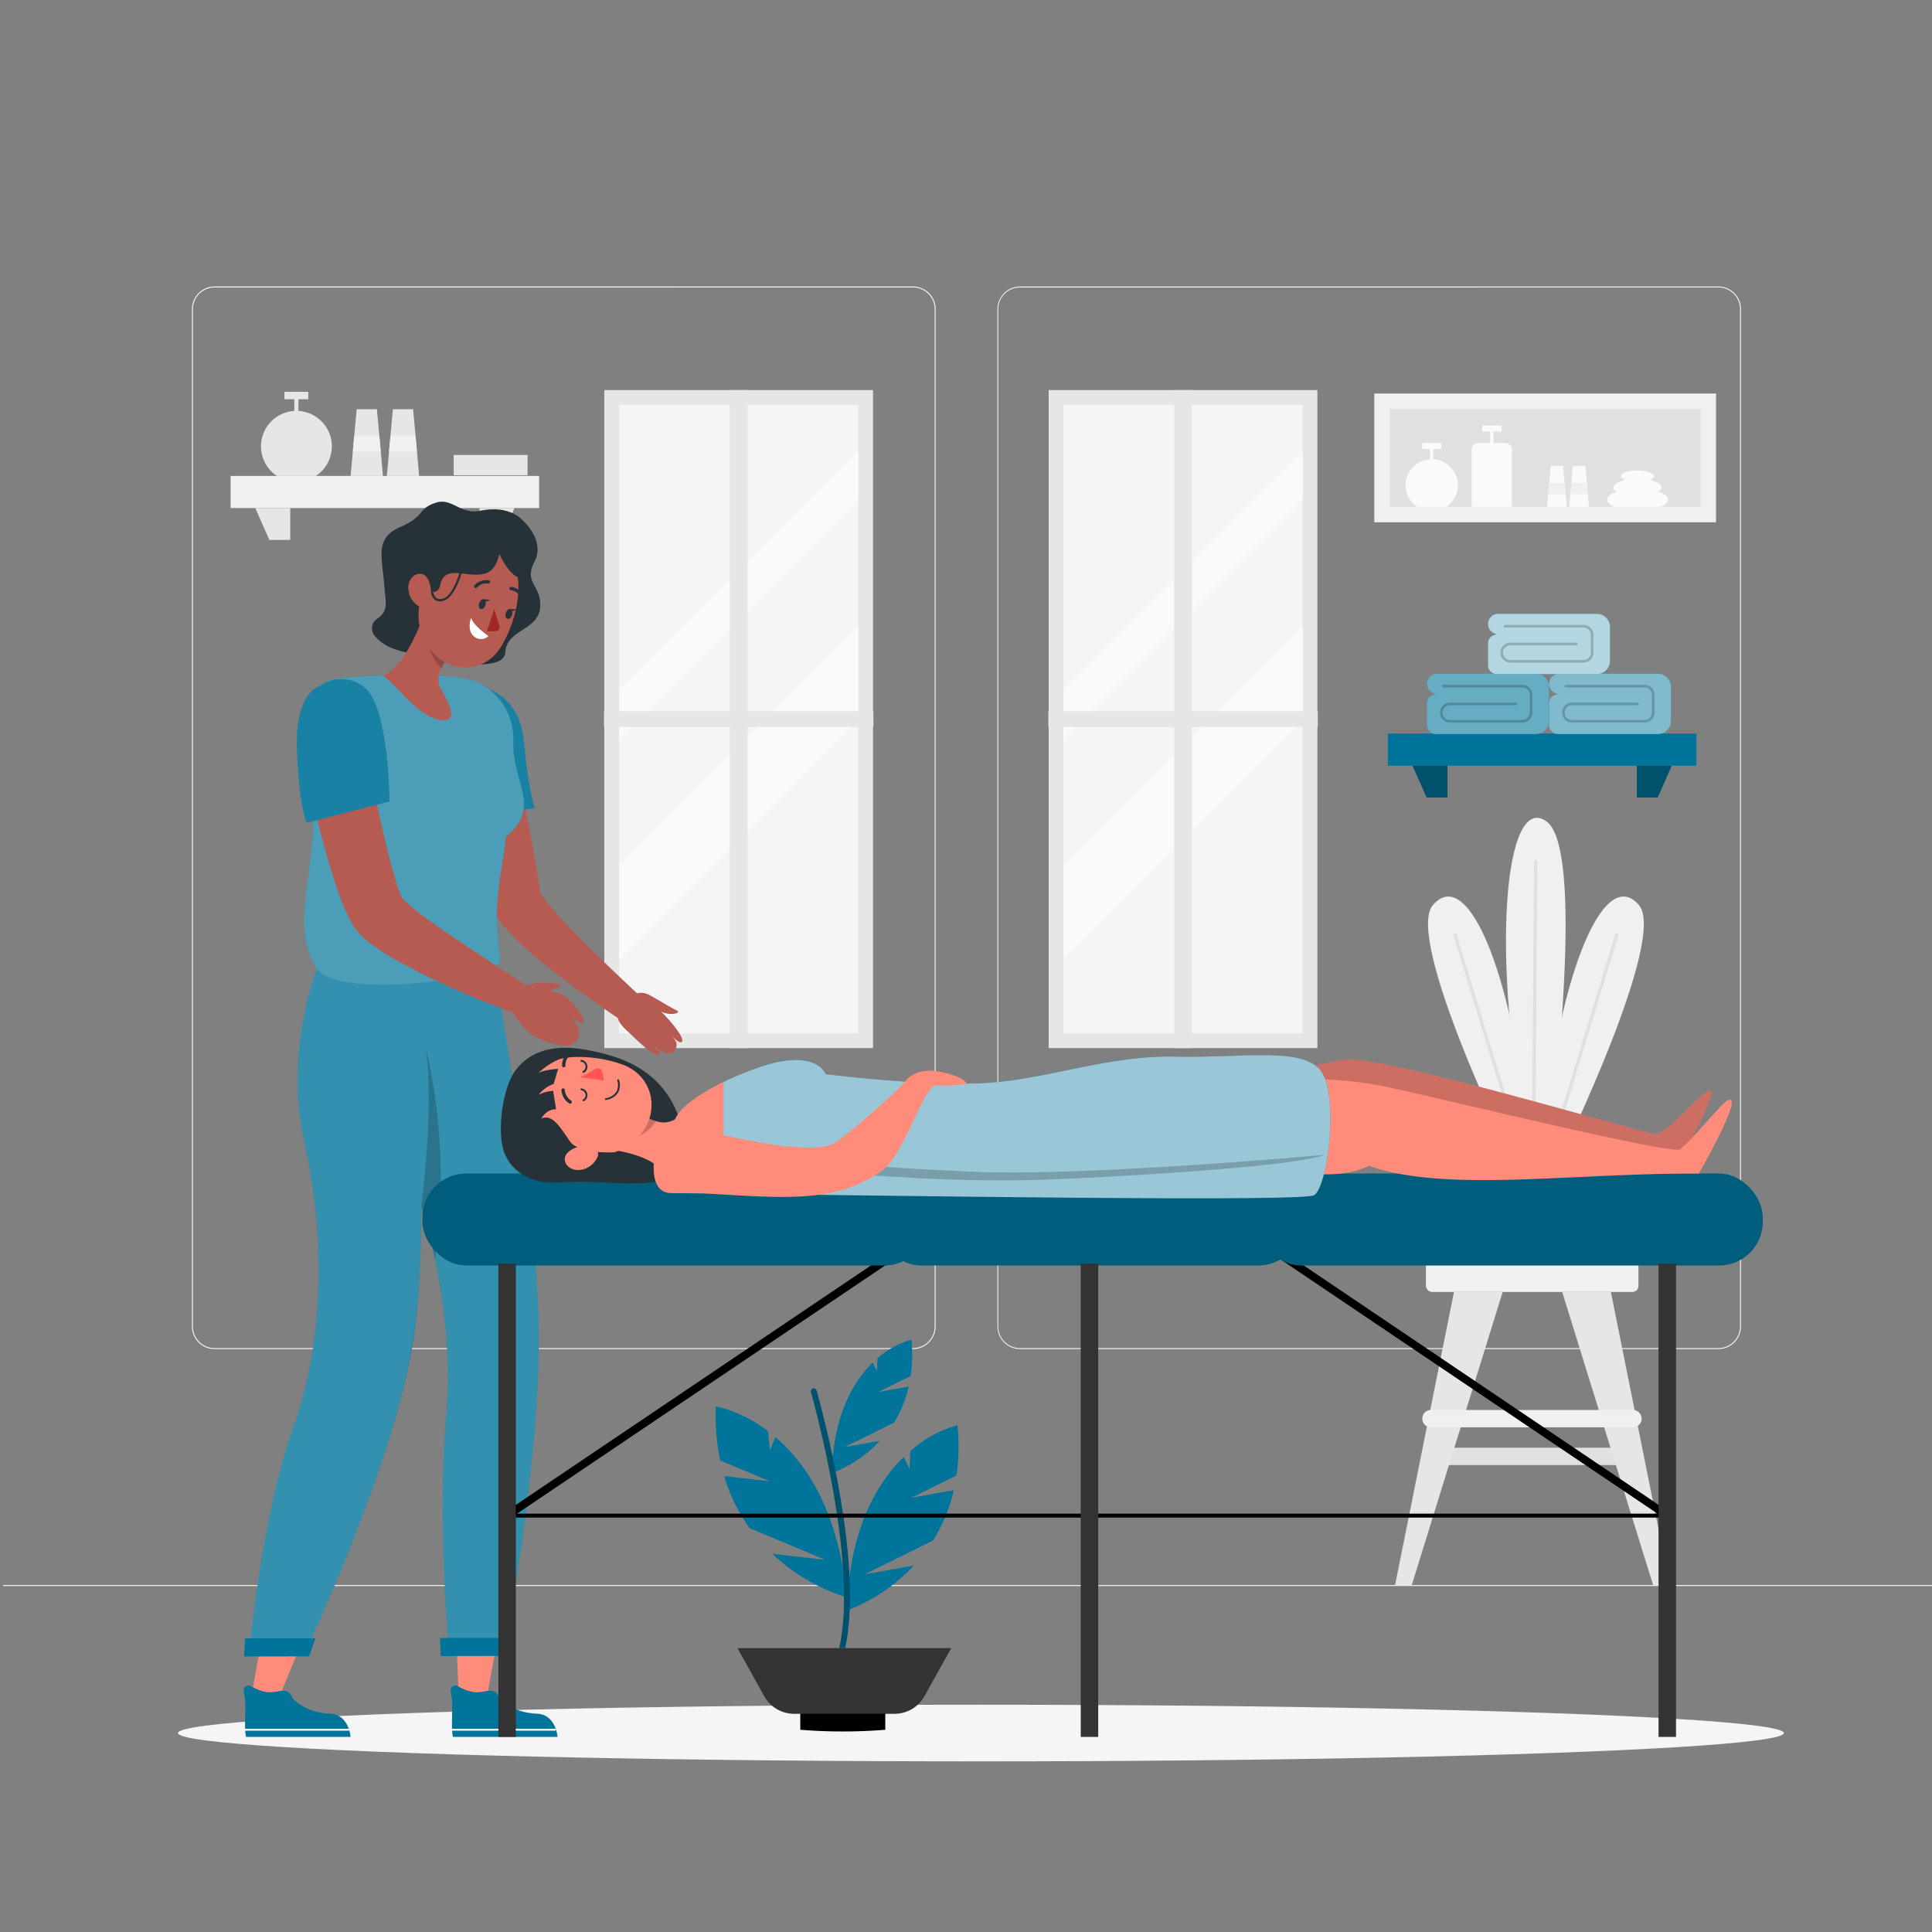 <svg xmlns="http://www.w3.org/2000/svg" viewBox="0 0 500 500"><rect x="0" y="0" width="500" height="500" fill="#808080" stroke="none"/><g id="freepik--background-complete--inject-1"><path d="M444.71,349.14H264a5.87,5.87,0,0,1-5.86-5.86V80A5.87,5.87,0,0,1,264,74.15H444.71A5.87,5.87,0,0,1,450.57,80V343.28A5.87,5.87,0,0,1,444.71,349.14ZM264,74.4A5.61,5.61,0,0,0,258.35,80V343.28a5.61,5.61,0,0,0,5.61,5.61H444.71a5.61,5.61,0,0,0,5.61-5.61V80a5.61,5.61,0,0,0-5.61-5.61Z" style="fill:#f5f5f5"></path><path d="M236.28,349.14H55.53a5.87,5.87,0,0,1-5.86-5.86V80a5.87,5.87,0,0,1,5.86-5.86H236.28A5.87,5.87,0,0,1,242.14,80V343.28A5.87,5.87,0,0,1,236.28,349.14ZM55.53,74.4A5.61,5.61,0,0,0,49.92,80V343.28a5.61,5.61,0,0,0,5.61,5.61H236.28a5.61,5.61,0,0,0,5.61-5.61V80a5.61,5.61,0,0,0-5.61-5.61Z" style="fill:#f5f5f5"></path><rect x="0.79" y="410.21" width="500" height="0.25" style="fill:#f5f5f5"></rect><rect x="106.02" y="151.33" width="170.3" height="69.54" transform="translate(377.27 -5.07) rotate(90)" style="fill:#e6e6e6"></rect><rect x="160.21" y="104.77" width="61.91" height="162.66" style="fill:#f5f5f5"></rect><polygon points="222.12 116.7 222.12 129.41 160.21 191.32 160.21 178.6 222.12 116.7" style="fill:#fafafa"></polygon><polygon points="222.12 162.18 222.12 186.44 160.21 248.36 160.21 224.09 222.12 162.18" style="fill:#fafafa"></polygon><rect x="188.87" y="100.95" width="4.61" height="170.3" style="fill:#e6e6e6"></rect><rect x="156.31" y="184.07" width="69.73" height="4.07" style="fill:#e6e6e6"></rect><rect x="221.02" y="151.33" width="170.3" height="69.54" transform="translate(492.27 -120.07) rotate(90)" style="fill:#e6e6e6"></rect><rect x="275.22" y="104.77" width="61.91" height="162.66" style="fill:#f5f5f5"></rect><polygon points="337.13 116.7 337.13 129.41 275.21 191.32 275.21 178.6 337.13 116.7" style="fill:#fafafa"></polygon><polygon points="337.13 162.18 337.13 186.44 275.21 248.36 275.21 224.09 337.13 162.18" style="fill:#fafafa"></polygon><rect x="303.87" y="100.95" width="4.61" height="170.3" style="fill:#e6e6e6"></rect><rect x="271.31" y="184.07" width="69.73" height="4.07" style="fill:#e6e6e6"></rect><rect x="355.67" y="101.84" width="88.44" height="33.32" style="fill:#f0f0f0"></rect><rect x="387.23" y="78.28" width="25.32" height="80.44" transform="translate(518.39 -281.39) rotate(90)" style="fill:#e0e0e0"></rect><path d="M366.71,131.16h7.66a6.76,6.76,0,1,0-7.66,0Z" style="fill:#fafafa"></path><rect x="370.1" y="116.04" width="0.87" height="4.53" style="fill:#fafafa"></rect><rect x="368.05" y="114.65" width="4.98" height="1.55" style="fill:#fafafa"></rect><path d="M382.63,114.65h6.92a1.75,1.75,0,0,1,1.75,1.75v14.76a0,0,0,0,1,0,0H380.88a0,0,0,0,1,0,0V116.4A1.75,1.75,0,0,1,382.63,114.65Z" style="fill:#fafafa"></path><rect x="385.66" y="111.51" width="0.87" height="4.53" style="fill:#fafafa"></rect><rect x="383.6" y="110.12" width="4.98" height="1.55" style="fill:#fafafa"></rect><polygon points="405.49 131.16 400.35 131.16 400.65 127.88 400.91 124.99 401.32 120.56 404.53 120.56 404.93 124.99 405.19 127.88 405.49 131.16" style="fill:#fafafa"></polygon><polygon points="404.93 124.99 405.19 127.88 400.65 127.88 400.91 124.99 404.93 124.99" style="fill:#f0f0f0"></polygon><polygon points="411.24 131.16 406.1 131.16 406.4 127.88 406.66 124.99 407.07 120.56 410.28 120.56 410.68 124.99 410.94 127.88 411.24 131.16" style="fill:#fafafa"></polygon><polygon points="410.94 127.88 406.4 127.88 406.66 124.99 410.68 124.99 410.94 127.88" style="fill:#f0f0f0"></polygon><path d="M417.81,131.16h12c1.2-.5,1.94-1.14,1.94-1.85,0-1.55-3.55-2.82-7.92-2.82s-7.91,1.27-7.91,2.82C415.88,130,416.61,130.66,417.81,131.16Z" style="fill:#fafafa"></path><path d="M419.08,127.58h9.42c.95-.39,1.53-.9,1.53-1.45,0-1.23-2.79-2.23-6.24-2.23s-6.24,1-6.24,2.23C417.55,126.68,418.13,127.19,419.08,127.58Z" style="fill:#fafafa"></path><path d="M420.56,124.27H427c.65-.27,1-.62,1-1,0-.84-1.91-1.52-4.27-1.52s-4.27.68-4.27,1.52C419.52,123.65,419.92,124,420.56,124.27Z" style="fill:#fafafa"></path><polygon points="99.11 123.17 90.74 123.17 91.31 116.88 91.69 112.68 92.31 105.9 97.54 105.9 98.16 112.68 98.54 116.88 99.11 123.17" style="fill:#e6e6e6"></polygon><polygon points="98.16 112.68 98.54 116.88 91.31 116.88 91.69 112.68 98.16 112.68" style="fill:#f0f0f0"></polygon><polygon points="108.48 123.17 100.11 123.17 100.68 116.88 101.06 112.68 101.68 105.9 106.91 105.9 107.53 112.68 107.91 116.88 108.48 123.17" style="fill:#e6e6e6"></polygon><polygon points="107.91 116.88 100.68 116.88 101.06 112.68 107.53 112.68 107.91 116.88" style="fill:#f0f0f0"></polygon><rect x="76.16" y="103.12" width="1.08" height="5.62" style="fill:#e6e6e6"></rect><rect x="73.62" y="101.4" width="6.17" height="1.92" style="fill:#e6e6e6"></rect><path d="M71.67,123.17H81.75a9.17,9.17,0,1,0-10.08,0Z" style="fill:#e6e6e6"></path><rect x="117.41" y="117.74" width="19.13" height="5.25" style="fill:#e6e6e6"></rect><rect x="59.68" y="123.17" width="79.85" height="8.31" style="fill:#f0f0f0"></rect><polygon points="66.06 131.48 69.71 139.73 75.11 139.73 75.11 131.48 66.06 131.48" style="fill:#e6e6e6"></polygon><polygon points="133.16 131.48 129.51 139.73 124.11 139.73 124.11 131.48 133.16 131.48" style="fill:#e6e6e6"></polygon><path d="M422.6,379.16H370.34a2.24,2.24,0,0,1-2.25-2.24h0a2.25,2.25,0,0,1,2.25-2.25H422.6a2.25,2.25,0,0,1,2.25,2.25h0A2.24,2.24,0,0,1,422.6,379.16Z" style="fill:#e0e0e0"></path><rect x="369.03" y="324.86" width="55" height="9.5" rx="1.56" style="fill:#f0f0f0"></rect><path d="M395.89,298.23h-5.43s-26.94-55.41-19.63-64C380.26,223.23,392.5,254.72,395.89,298.23Z" style="fill:#f0f0f0"></path><path d="M394.18,298.23h-.89l-17.12-56.1a.42.42,0,0,1,.28-.53.42.42,0,0,1,.53.28Z" style="fill:#e0e0e0"></path><path d="M399.09,298.23h5.44s26.94-55.41,19.63-64C414.73,223.23,402.49,254.72,399.09,298.23Z" style="fill:#f0f0f0"></path><path d="M400.81,298.23h.88l17.13-56.1a.43.43,0,0,0-.82-.25Z" style="fill:#e0e0e0"></path><path d="M400.7,298.23h-4.81c-10.63-51-6.38-93.62,4.39-85.61S400.7,298.23,400.7,298.23Z" style="fill:#f0f0f0"></path><path d="M397.88,223l-.57,75.25h-.85L397,223a.43.43,0,0,1,.43-.42A.41.41,0,0,1,397.88,223Z" style="fill:#e0e0e0"></path><path d="M422.06,297.65l-.71,1.87-.44,1.18-1.28,3.39-.44,1.18-1.31,3.48-.45,1.18-5.62,14.93H381.09l-5.62-14.93-.44-1.18-1.31-3.48-.45-1.18L372,300.7l-.44-1.18-.7-1.87a2,2,0,0,1,1.83-2.65h47.55A2,2,0,0,1,422.06,297.65Z" style="fill:#e0e0e0"></path><polygon points="388.89 334.36 387.31 339.45 365.32 410.34 361.02 410.34 374.97 340.9 376.29 334.36 388.89 334.36" style="fill:#e6e6e6"></polygon><polygon points="432.16 410.34 427.86 410.34 405.22 337.35 404.29 334.36 416.89 334.36 417.21 335.94 417.21 335.94 432.16 410.34" style="fill:#e6e6e6"></polygon><path d="M422.6,369.39H370.34a2.25,2.25,0,0,1-2.25-2.25h0a2.24,2.24,0,0,1,2.25-2.24H422.6a2.24,2.24,0,0,1,2.25,2.24h0A2.25,2.25,0,0,1,422.6,369.39Z" style="fill:#f0f0f0"></path></g><g id="freepik--Shadow--inject-1"><ellipse cx="253.86" cy="448.51" rx="207.8" ry="7.33" style="fill:#f5f5f5"></ellipse></g><g id="freepik--Shelf--inject-1"><rect x="359.18" y="189.84" width="79.85" height="8.31" style="fill:#00749A"></rect><polygon points="365.56 198.15 369.21 206.4 374.6 206.4 374.6 198.15 365.56 198.15" style="fill:#00749A"></polygon><polygon points="365.56 198.15 369.21 206.4 374.6 206.4 374.6 198.15 365.56 198.15" style="opacity:0.3"></polygon><polygon points="432.65 198.15 429 206.4 423.61 206.4 423.61 198.15 432.65 198.15" style="fill:#00749A"></polygon><polygon points="432.65 198.15 429 206.4 423.61 206.4 423.61 198.15 432.65 198.15" style="opacity:0.3"></polygon><path d="M371.93,174.35h25.54a3.41,3.41,0,0,1,3.41,3.41v8.79a3.42,3.42,0,0,1-3.41,3.42H371.6a2.32,2.32,0,0,1-2.31-2.31V182a2.32,2.32,0,0,1,2.31-2.31h0l-.69-.29a2.64,2.64,0,0,1-1.62-2.43h0A2.64,2.64,0,0,1,371.93,174.35Z" style="fill:#00749A"></path><path d="M371.93,174.35h25.54a3.41,3.41,0,0,1,3.41,3.41v8.79a3.42,3.42,0,0,1-3.41,3.42H371.6a2.32,2.32,0,0,1-2.31-2.31V182a2.32,2.32,0,0,1,2.31-2.31h0l-.69-.29a2.64,2.64,0,0,1-1.62-2.43h0A2.64,2.64,0,0,1,371.93,174.35Z" style="fill:#fff;opacity:0.4"></path><path d="M394,187h-18.9a2.59,2.59,0,0,1,0-5.17h17.12a.34.34,0,1,1,0,.67H375.11a1.92,1.92,0,0,0,0,3.83H394a1.92,1.92,0,0,0,1.91-1.92v-4.59A1.91,1.91,0,0,0,394,177.9h-20.4a.34.34,0,1,1,0-.67H394a2.59,2.59,0,0,1,2.58,2.58v4.59A2.59,2.59,0,0,1,394,187Z" style="opacity:0.2"></path><path d="M403.52,174.35h25.53a3.41,3.41,0,0,1,3.41,3.41v8.79a3.41,3.41,0,0,1-3.41,3.42H403.19a2.31,2.31,0,0,1-2.31-2.31V182a2.31,2.31,0,0,1,2.31-2.31h0l-.69-.29a2.64,2.64,0,0,1-1.62-2.43h0A2.64,2.64,0,0,1,403.52,174.35Z" style="fill:#00749A"></path><path d="M403.52,174.35h25.53a3.41,3.41,0,0,1,3.41,3.41v8.79a3.41,3.41,0,0,1-3.41,3.42H403.19a2.31,2.31,0,0,1-2.31-2.31V182a2.31,2.31,0,0,1,2.31-2.31h0l-.69-.29a2.64,2.64,0,0,1-1.62-2.43h0A2.64,2.64,0,0,1,403.52,174.35Z" style="fill:#fff;opacity:0.5"></path><path d="M425.59,187H406.7a2.59,2.59,0,0,1,0-5.17h17.12a.34.34,0,0,1,0,.67H406.7a1.92,1.92,0,0,0,0,3.83h18.89a1.92,1.92,0,0,0,1.92-1.92v-4.59a1.91,1.91,0,0,0-1.92-1.91h-20.4a.34.34,0,0,1,0-.67h20.4a2.59,2.59,0,0,1,2.59,2.58v4.59A2.59,2.59,0,0,1,425.59,187Z" style="opacity:0.2"></path><path d="M387.73,158.85h25.53a3.41,3.41,0,0,1,3.41,3.41v8.79a3.41,3.41,0,0,1-3.41,3.41H387.4a2.3,2.3,0,0,1-2.31-2.31v-5.63a2.31,2.31,0,0,1,2.31-2.31h0l-.69-.29a2.62,2.62,0,0,1-1.62-2.43h0A2.64,2.64,0,0,1,387.73,158.85Z" style="fill:#00749A"></path><path d="M387.73,158.85h25.53a3.41,3.41,0,0,1,3.41,3.41v8.79a3.41,3.41,0,0,1-3.41,3.41H387.4a2.3,2.3,0,0,1-2.31-2.31v-5.63a2.31,2.31,0,0,1,2.31-2.31h0l-.69-.29a2.62,2.62,0,0,1-1.62-2.43h0A2.64,2.64,0,0,1,387.73,158.85Z" style="fill:#fff;opacity:0.7"></path><g style="opacity:0.2"><path d="M409.8,171.48H390.9a2.58,2.58,0,1,1,0-5.16H408a.34.34,0,0,1,0,.67H390.9a1.91,1.91,0,1,0,0,3.82h18.9a1.9,1.9,0,0,0,1.91-1.91v-4.59a1.9,1.9,0,0,0-1.91-1.91H389.4a.34.34,0,0,1,0-.67h20.4a2.58,2.58,0,0,1,2.58,2.58v4.59A2.58,2.58,0,0,1,409.8,171.48Z"></path></g></g><g id="freepik--Plant--inject-1"><path d="M229.11,447.66a137.07,137.07,0,0,1-22,0V442h22Z"></path><path d="M246.15,426.55l-6.46,11.6-.33.59-.14.25a8.78,8.78,0,0,1-2.37,2.73h0c-.2.15-.41.3-.62.43a8.82,8.82,0,0,1-4.72,1.37h-26a8.85,8.85,0,0,1-5.53-1.95c-.19-.15-.37-.31-.55-.48a9.09,9.09,0,0,1-1.63-2.1l-.74-1.34-.32-.57-5.86-10.53Z"></path><g style="opacity:0.2"><path d="M246.15,426.55l-6.46,11.6-.33.59-.14.25a8.78,8.78,0,0,1-2.37,2.73h0c-.2.15-.41.3-.62.43a8.82,8.82,0,0,1-4.72,1.37h-26a8.85,8.85,0,0,1-5.53-1.95c-.19-.15-.37-.31-.55-.48a9.09,9.09,0,0,1-1.63-2.1l-.74-1.34-.32-.57-5.86-10.53Z" style="fill:#fff"></path></g><path d="M236.47,405.17l-12.7,2.27,17.71-8.77a42.11,42.11,0,0,0,5.34-13l-10.94,1.95,11.66-5.78a54.72,54.72,0,0,0,.25-13,30.59,30.59,0,0,0-12.19,6.7l-.22,4.67-1.47-3.14c-7,6.74-14.09,18.72-14.76,39.73A46,46,0,0,0,236.47,405.17Z" style="fill:#00749A"></path><path d="M227.71,372.88l-9.14,1.63,12.75-6.32a30.4,30.4,0,0,0,3.85-9.34l-7.88,1.41,8.4-4.17a39.63,39.63,0,0,0,.18-9.38,22.16,22.16,0,0,0-8.78,4.82l-.16,3.36-1.06-2.25c-5,4.85-10.15,13.48-10.63,28.61A33.13,33.13,0,0,0,227.71,372.88Z" style="fill:#00749A"></path><path d="M199.83,402.11l13.76,1.56L194,395.49A45.28,45.28,0,0,1,187.41,382l11.85,1.35-12.88-5.39A59,59,0,0,1,185.22,364s6.3.92,13.51,6.34l.55,5,1.36-3.45c7.93,6.73,16.37,19.07,18.53,41.52A49.28,49.28,0,0,1,199.83,402.11Z" style="fill:#00749A"></path><path d="M217.18,426.55h1.54c2.11-9.93,1.54-23.72-1.71-41.74-2.47-13.69-5.65-24.84-5.68-24.95a.75.75,0,0,0-.93-.51.76.76,0,0,0-.52.93C210,360.72,222.34,404.22,217.18,426.55Z" style="fill:#00749A"></path><g style="opacity:0.3"><path d="M217.18,426.55h1.54c2.11-9.93,1.54-23.72-1.71-41.74-2.47-13.69-5.65-24.84-5.68-24.95a.75.75,0,0,0-.93-.51.76.76,0,0,0-.52.93C210,360.72,222.34,404.22,217.18,426.55Z"></path></g></g><g id="freepik--character-1--inject-1"><polygon points="67.52 425.24 65.16 438.45 72.57 438.51 77.49 426.45 67.52 425.24" style="fill:#ff8b7b"></polygon><path d="M64.64,436.22s-2.09-.32-1.43,2.23-.17,8.69.46,11.05H90.74s-.42-5.85-5.36-6c-6.62-.24-9.71-4.06-9.71-4.06-1-2.67-2.67-1.78-5.38-1.49C67.82,438.19,64.64,436.22,64.64,436.22Z" style="fill:#00749A"></path><path d="M63.44,447.89H90.09a.25.25,0,1,0,0-.49H63.44a.25.25,0,1,0,0,.49Z" style="fill:#fff"></path><polygon points="118.18 426.24 118.7 438.45 126.12 438.51 128.15 427.45 118.18 426.24" style="fill:#ff8b7b"></polygon><path d="M118.19,436.22s-2.09-.32-1.43,2.23-.17,8.69.46,11.05h27.07s-.42-5.85-5.36-6c-6.62-.24-9.71-4.06-9.71-4.06-1-2.67-2.67-1.78-5.38-1.49C121.37,438.19,118.19,436.22,118.19,436.22Z" style="fill:#00749A"></path><path d="M117,447.89h26.66a.25.25,0,0,0,0-.49H117a.25.25,0,1,0,0,.49Z" style="fill:#fff"></path><path d="M130.43,428H116.18s-3-35.74-.84-59.53c1.73-19.16-.65-37.62-6.32-56.34,0,12.34-.53,24.51-2,34.24C101.77,379.91,78.75,428,78.75,428H64.49s3-35.13,11.34-58.4,8.24-50.26,2.92-74.06,3.31-44.84,3.31-44.84l21.8-1.56h23.78s11.35,61.28,11.8,95.09S130.43,428,130.43,428Z" style="fill:#00749A"></path><g style="opacity:0.2"><path d="M130.43,428H116.18s-3-35.74-.83-59.53a141,141,0,0,0-2.77-42.66Q111.11,319,109,312.14c0,12.34-.54,24.51-2.06,34.24C101.77,379.91,78.75,428,78.75,428H64.49s3-35.13,11.34-58.4,8.24-50.27,2.92-74.07,3.3-44.83,3.3-44.83l21.82-1.56h23.78s11.34,61.27,11.78,95.09S130.43,428,130.43,428Z" style="fill:#fff"></path></g><polygon points="113.88 423.89 114.05 428.59 132.42 428.55 132.83 423.89 113.88 423.89" style="fill:#00749A"></polygon><polygon points="63.44 424 63.14 428.7 79.98 428.66 81.63 424 63.44 424" style="fill:#00749A"></polygon><g style="opacity:0.2"><path d="M112.58,325.82Q111.11,319,109,312.14s3.39-24.11,1.25-40.7A148.45,148.45,0,0,1,112.58,325.82Z"></path></g><path d="M130.54,185.71c2,7.1,3.53,14.28,5,21.48s2.81,14.41,4,21.86l.22,1.5,0,.38V231l0-.08a1.21,1.21,0,0,0-.05-.18.84.84,0,0,0-.12-.27,4.1,4.1,0,0,0,.61,1.17,37.24,37.24,0,0,0,2.93,3.73c2.22,2.6,4.71,5.17,7.24,7.72,5.07,5.09,10.39,10.14,15.69,15.1l-4.8,6.17c-3.16-2.05-6.17-4.19-9.21-6.36s-6-4.41-9-6.74-5.85-4.77-8.73-7.46a51.85,51.85,0,0,1-4.31-4.56,17.78,17.78,0,0,1-2.28-3.51,10.48,10.48,0,0,1-.6-1.56l-.13-.52-.06-.24,0-.08-.09-.29-.35-1.2c-2-6.9-4.15-14-6.06-21.05s-3.81-14.17-5.35-21.34Z" style="fill:#b55b52"></path><path d="M172.49,272.58a2.19,2.19,0,0,0,2.21-3.42,7.36,7.36,0,0,0-1.22-1.34c1,.91,2.46,2.33,3,1.8.87-.95-3.31-5.82-5.42-7.87,2.21,1.25,5.5.46,4.08-.25-1.66-.82-3.64-2.05-6.71-3.8-4.25-2.45-6,1.73-6,1.73-5.27,3.32-1.21,6.29.82,8.24s6.07,5.93,7.38,5.22c.51-.29-.65-1.53-1.46-2.32a9.35,9.35,0,0,0,3.26,2Z" style="fill:#b55b52"></path><path d="M126.62,178.44s8,2.15,9,13.75,2.75,16.94,2.75,16.94l-9.82,1.43Z" style="fill:#00749A"></path><g style="opacity:0.1"><path d="M126.62,178.44s8,2.15,9,13.75,2.75,16.94,2.75,16.94l-9.82,1.43Z" style="fill:#fff"></path></g><path d="M132.85,191.83c-.38,10.8,7.6,17-1.93,24.73-.86,9.3-3.79,16.75-1.41,31.66.79,5-41.95,10.77-47.45,2.49-8.86-13.34,3.61-30.19-2.71-59.72-1.47-6.85,1.24-14.53,7.86-15.35,1.77-.21,3.64-.4,5.56-.53,7.46-.5,13.58-.86,20.16-.34,2.18.18,4.43.43,6.58.71,7.77,1,13.63,8.11,13.34,16.35" style="fill:#00749A"></path><g style="opacity:0.3"><path d="M132.85,191.83c-.38,10.8,7.6,17-1.93,24.73-.86,9.3-3.79,16.75-1.41,31.66.79,5-41.95,10.77-47.45,2.49-8.86-13.34,3.61-30.19-2.71-59.72-1.47-6.85,1.24-14.53,7.86-15.35,1.77-.21,3.64-.4,5.56-.53,7.46-.5,13.58-.86,20.16-.34,2.18.18,4.43.43,6.58.71,7.77,1,13.63,8.11,13.34,16.35" style="fill:#fff"></path></g><path d="M139.77,157.29c-.5,5.91-8.72,5.61-9,11.55-.17,3.79-8.48,3.92-18,1.35-4.54-1.24-12.19-.8-16-5.93a2.94,2.94,0,0,1,.85-4.14c3-2.06,2.16-4.32,1.91-7.76-.57-8.14-2.75-13,4-15.94s4.43-4.78,9.33-6.34c4.09-1.32,6.34,3.16,11.34,2.11,7.69-1.6,10.92,2.34,10.92,2.34s6.13,5.2,3.2,10.85S140.27,151.39,139.77,157.29Z" style="fill:#263238"></path><path d="M114,178.13a5.58,5.58,0,0,1,.21-5.25,15.81,15.81,0,0,1,2.14-3.13l-.94-2.17-5.28-10.12c-1.41,5.23-6.15,15.82-11.07,17.38,4,2.74,8.6,10.28,14.63,11.42S115.27,180.56,114,178.13Z" style="fill:#b55b52"></path><g style="opacity:0.2"><path d="M114.23,172.88a15.81,15.81,0,0,1,2.14-3.13l-.94-2.17-4.38-.72A10.55,10.55,0,0,0,114.23,172.88Z"></path></g><path d="M110.65,147.76c-2.33,8.59-3.49,12.18-.77,17.91,4.09,8.61,15,9.51,19.76,1.76,4.32-7,7.39-19.86.43-25.93s-17.1-2.34-19.42,6.26" style="fill:#b55b52"></path><path d="M129.51,139.69s.45,7.79-4.29,8.84-10.25-2.64-11.31,3c-.6,3.2-5.43,1.28-4.56-1.62s-.18-8.9,6.59-10.8S129.51,139.69,129.51,139.69Z" style="fill:#263238"></path><path d="M113.38,155.58a3.1,3.1,0,0,0,1.42-.11c3.24-.92,5-8.33,5.11-8.65l-.55-.13c0,.07-1.8,7.4-4.72,8.23a1.93,1.93,0,0,1-1.78-.18,3.28,3.28,0,0,1-.85-2.35l-.57,0a3.83,3.83,0,0,0,1.06,2.82A2,2,0,0,0,113.38,155.58Z" style="fill:#263238"></path><path d="M128.63,142.05s3.4,8.6,7.1,7.43-2.68-11.35-6.22-9.79S128.63,142.05,128.63,142.05Z" style="fill:#263238"></path><path d="M126.4,164.62s-3.89-2.72-4.48-4.74c0,0-1.24,3.19.76,4.83A2.74,2.74,0,0,0,126.4,164.62Z" style="fill:#fff"></path><path d="M124,156.11c-.23.69-.05,1.37.4,1.52s1-.29,1.22-1,.06-1.37-.39-1.52-1,.29-1.23,1" style="fill:#263238"></path><path d="M130.9,158.62c-.24.69-.06,1.37.39,1.52s1-.29,1.23-1,0-1.37-.4-1.52-1,.29-1.22,1" style="fill:#263238"></path><path d="M131.91,157.63l1.81.07s-1.28,1-1.81-.07" style="fill:#263238"></path><path d="M127.93,157.62s.57,2.22,1.33,4.23a1.09,1.09,0,0,1-.86,1.46,10.51,10.51,0,0,1-2.38,0Z" style="fill:#a02724"></path><path d="M105.69,152.58a5.69,5.69,0,0,0,2.32,4.09c1.7,1.16,3.32-.58,3.49-2.85.16-2-.53-5.08-2.55-5.31s-3.5,1.94-3.26,4.07" style="fill:#b55b52"></path><path d="M123.11,152.19a.46.46,0,0,0,.31-.13A3.34,3.34,0,0,1,126.3,151a.43.43,0,0,0,.5-.34.42.42,0,0,0-.33-.5,4.25,4.25,0,0,0-3.66,1.3.43.43,0,0,0,0,.6.48.48,0,0,0,.29.13" style="fill:#263238"></path><path d="M135,154.73a.45.45,0,0,0,.32,0,.44.44,0,0,0,.17-.58,4.23,4.23,0,0,0-3.15-2.27.43.43,0,1,0-.07.85,3.38,3.38,0,0,1,2.47,1.82.41.41,0,0,0,.26.21" style="fill:#263238"></path><path d="M125.06,155.11l1.81.08s-1.28,1-1.81-.08" style="fill:#263238"></path><path d="M93.75,190.67,98.38,212c.8,3.53,1.61,7,2.49,10.46.44,1.7.91,3.39,1.38,5a41.26,41.26,0,0,0,1.48,4.24l.13.29.06.13h0s0,0,0,.07,0,0,.08.13a7.5,7.5,0,0,0,.53.59,10.3,10.3,0,0,0,.74.73c1.09,1,2.43,2.06,3.81,3.1,2.77,2.08,5.74,4.14,8.74,6.16,6,4,12.2,8.09,18.33,12.13l-3.48,7c-7.09-2.59-14-5.45-20.8-8.73-3.41-1.65-6.8-3.36-10.21-5.35-1.7-1-3.4-2.05-5.2-3.35-.45-.33-.89-.66-1.38-1.06s-1-.83-1.48-1.32c-.24-.22-.56-.59-.83-.9a8.75,8.75,0,0,1-.82-1l-.38-.56c-.13-.19-.2-.32-.3-.48l-.53-.92a50.32,50.32,0,0,1-2.66-6c-.73-1.89-1.32-3.74-1.91-5.59C85,223,84,219.34,83,215.68c-1.88-7.32-3.49-14.57-4.8-22Z" style="fill:#b55b52"></path><path d="M136.16,255s8.32,1.64,9.82,2.68c1.69,1.16-3.29,10.52-6.24,10.84s-7.06-6.51-7.06-6.51Z" style="fill:#b55b52"></path><path d="M135.8,255.39a9.88,9.88,0,0,1,4.36-1.13c2,.13,4.12,0,4.79.6s-3,1.59-3,1.59Z" style="fill:#b55b52"></path><path d="M146,257.68s4.22,3.38,4.91,6-3.11-.39-3.11-.39,4.23,3.93.55,6.87c-1.8,1.45-7.71-.62-10.22-2.09C138.11,268.08,141.63,260,146,257.68Z" style="fill:#b55b52"></path><path d="M82.77,177.52s-6.56,1.54-5.92,16.79,2.55,18.62,2.55,18.62l21.4-5.51s-.1-25.21-6.8-29.77A9.52,9.52,0,0,0,82.77,177.52Z" style="fill:#00749A"></path><g style="opacity:0.1"><path d="M82.77,177.52s-6.56,1.54-5.92,16.79,2.55,18.62,2.55,18.62l21.4-5.51s-.1-25.21-6.8-29.77A9.52,9.52,0,0,0,82.77,177.52Z" style="fill:#fff"></path></g></g><g id="freepik--character-2--inject-1"><rect x="120.61" y="356.48" width="124.23" height="2.05" transform="translate(-168.65 163.25) rotate(-33.99)"></rect><rect x="378.97" y="295.39" width="2.05" height="124.23" transform="translate(-128.89 472.58) rotate(-56)"></rect><rect x="227.01" y="303.71" width="109.9" height="23.79" rx="11.29" style="fill:#00749A"></rect><g style="opacity:0.2"><rect x="227.01" y="303.71" width="109.9" height="23.79" rx="11.29"></rect></g><rect x="325.36" y="303.71" width="130.84" height="23.79" rx="11.29" style="fill:#00749A"></rect><g style="opacity:0.2"><rect x="325.36" y="303.71" width="130.84" height="23.79" rx="11.29"></rect></g><rect x="109.33" y="303.71" width="130.84" height="23.79" rx="11.29" style="fill:#00749A"></rect><g style="opacity:0.2"><rect x="109.33" y="303.71" width="130.84" height="23.79" rx="11.29"></rect></g><rect x="128.98" y="327.07" width="4.5" height="122.43"></rect><rect x="279.71" y="327.07" width="4.5" height="122.43"></rect><rect x="429.24" y="327.07" width="4.5" height="122.43"></rect><rect x="133.48" y="391.73" width="298" height="1.02"></rect><path d="M329.88,279.31a70.43,70.43,0,0,1,18.62-5.1c9.69-1,76.48,18.94,79.68,19.26s11.49-10.47,14.32-11.3-8,18.66-8,18.66S391,298.67,380,293.5l-39.84,6.13Z" style="fill:#ff8b7b"></path><path d="M329.88,279.31a70.43,70.43,0,0,1,18.62-5.1c9.69-1,76.48,18.94,79.68,19.26s11.49-10.47,14.32-11.3-8,18.66-8,18.66S391,298.67,380,293.5l-39.84,6.13Z" style="opacity:0.2"></path><path d="M335.25,279.4a98.12,98.12,0,0,1,23.22,1.79c19.77,4.36,74.51,17.73,76.35,16.25,3.22-2.57,10.58-11.69,12.06-12.53,5.33-3.06-7.24,18.8-7.24,18.8-33.08-.12-65.81,5-85.31-2-6.42,3-12,2.12-20.77,2Z" style="fill:#ff8b7b"></path><path d="M171.74,305.4c4.95-2.45,6.6-2,4.38-14.83-4.34-15-18.15-17.68-24.23-18.84-8.13-1.54-14.6,0-18.54,5.37-3.68,5-5,18-2.3,22.33,0,0,2.9,7.36,14,6.57C155.64,305.25,164.19,307.39,171.74,305.4Z" style="fill:#263238"></path><path d="M211.56,275.7c-3.49-2.26-9.29-1.47-14.47.29-8.85,3-20,8.44-22.34,13.58.65,4-5.38,8.12-5.56,11.53s.42,7.68,4.52,7.68c1.22,0,16.66.19,37.85.4Z" style="fill:#ff8b7b"></path><path d="M172,304a67.71,67.71,0,0,1,7.07-7.76,15.85,15.85,0,0,0,2.24-2.6c1.74-2.55,2.84-4.93,1.61-5.75a4.37,4.37,0,0,0-.89-.45,5.88,5.88,0,0,0-6.21,1.34,5.67,5.67,0,0,1-6,1.37,15.5,15.5,0,0,1-3.57-1.56l-2,1.37L155,297.19C160.54,297.61,169.43,299.28,172,304Z" style="fill:#ff8b7b"></path><g style="opacity:0.2"><path d="M169.77,290.1a15.5,15.5,0,0,1-3.57-1.56l-2,1.37.12,4.57A10.84,10.84,0,0,0,169.77,290.1Z"></path></g><path d="M145.08,298.56c9.13.69,13,1.18,18.25-2.67,7.91-5.79,6.72-16.95-2-20.3-7.87-3-21.48-3.65-26.28,4.55s.93,17.73,10.06,18.42" style="fill:#ff8b7b"></path><path d="M156.8,284.68a.24.24,0,0,1-.24-.19.23.23,0,0,1,.19-.28,4,4,0,0,0,2.84-1.78,3.8,3.8,0,0,0,.17-2.78.24.24,0,0,1,.14-.31.24.24,0,0,1,.31.14,4.21,4.21,0,0,1-.2,3.18,4.41,4.41,0,0,1-3.16,2Z" style="fill:#263238"></path><path d="M151,285a.22.22,0,0,1-.21-.12.24.24,0,0,1,.08-.33,1.23,1.23,0,0,0,.64-1.39,1.27,1.27,0,0,0-1.07-1,.24.24,0,0,1-.21-.27.23.23,0,0,1,.26-.21,1.77,1.77,0,0,1,1.49,1.4,1.72,1.72,0,0,1-.86,1.9A.19.19,0,0,1,151,285Z" style="fill:#263238"></path><path d="M151,277.62a.24.24,0,0,1-.21-.11.24.24,0,0,1,.08-.33,1.25,1.25,0,0,0,.64-1.4,1.27,1.27,0,0,0-1.07-1,.23.23,0,0,1-.21-.27.23.23,0,0,1,.26-.21,1.77,1.77,0,0,1,1.49,1.4,1.73,1.73,0,0,1-.86,1.91A.27.27,0,0,1,151,277.62Z" style="fill:#263238"></path><path d="M147.32,273.63s-6.29-6.35-12.75,4.18c0,0-7.84,7.76-2.78,17.45s17,10.45,27.29,2.94c0,0-9.16.64-11.59-2.84s-4.52-7.24-7.42-5.85c0,0,1.31-2.52,3.84-2.43l-.75-4.76a8.86,8.86,0,0,0-3.74,1,8.32,8.32,0,0,1,3.84-2.78l1.2-3.92s-3.73.17-5.18,1.16C139.28,277.8,143.25,273.69,147.32,273.63Z" style="fill:#263238"></path><path d="M150.15,278.78s2.13-1,4-2.15a1.12,1.12,0,0,1,1.65.58,11.22,11.22,0,0,1,.46,2.4Z" style="fill:#ff5652"></path><path d="M150.91,302.64a5.87,5.87,0,0,0,3.69-3.13c.84-1.94-1.23-3.24-3.55-3-2.09.23-5,1.52-4.88,3.6s2.64,3.16,4.74,2.51" style="fill:#ff8b7b"></path><path d="M148,285.12a.44.44,0,0,0-.19-.29,3.54,3.54,0,0,1-1.63-2.71.43.43,0,0,0-.43-.44.44.44,0,0,0-.44.43,4.34,4.34,0,0,0,2,3.45.44.44,0,0,0,.6-.13.39.39,0,0,0,.07-.31" style="fill:#263238"></path><path d="M147.86,272.6a.4.4,0,0,0-.1-.31.43.43,0,0,0-.61-.06,4.37,4.37,0,0,0-1.69,3.61.44.44,0,0,0,.48.39.43.43,0,0,0,.39-.47,3.51,3.51,0,0,1,1.37-2.85.43.43,0,0,0,.16-.31" style="fill:#263238"></path><path d="M341.27,276.46c-5.54-5.37-20.17-2.57-37.29-3s-32.87,5.86-48.9,6.8S213.73,278,213.73,278c-2.65-5-10.14-4.26-16.64-2.05a89.78,89.78,0,0,0-9.88,4v28.89c40.17.45,149.85,2.22,152.88.4C343.71,307.15,346.82,281.83,341.27,276.46Z" style="fill:#00749A"></path><g style="opacity:0.6"><path d="M340.09,309.32c-1.78,1.07-40.08.9-79.61.49-13.11-.13-26.37-.3-38.46-.45-13.72-.17-26-.34-34.81-.44V280a86.15,86.15,0,0,1,9.89-4c6.48-2.21,14-2.9,16.62,2,0,0,25.32,3.2,41.36,2.27s31.79-7.21,48.9-6.81,31.75-2.4,37.29,3S343.71,307.15,340.09,309.32Z" style="fill:#fff"></path></g><g style="opacity:0.2"><path d="M342.78,298.87s-61.51,5.64-90.89,4.38-38.65-2.75-38.65-2.75l6.65,3.21s27,2.53,51.6,1.55S336,301.68,342.78,298.87Z"></path></g><path d="M176.43,291s33.39,9.68,40.19,4.44,16.15-13.61,17.6-15.53,4.17-3.39,8.76-2.6,7,2.42,7.08,2.95-4.67.84-7.81.64-8,17.63-13.78,21.89c-11.66,8.51-24.44,7.43-46.9,6Z" style="fill:#ff8b7b"></path><g style="opacity:0.2"><rect x="128.98" y="327.07" width="4.5" height="122.43" style="fill:#fff"></rect></g><g style="opacity:0.2"><rect x="279.71" y="327.07" width="4.5" height="122.43" style="fill:#fff"></rect></g><g style="opacity:0.2"><rect x="429.24" y="327.07" width="4.5" height="122.43" style="fill:#fff"></rect></g></g></svg>
